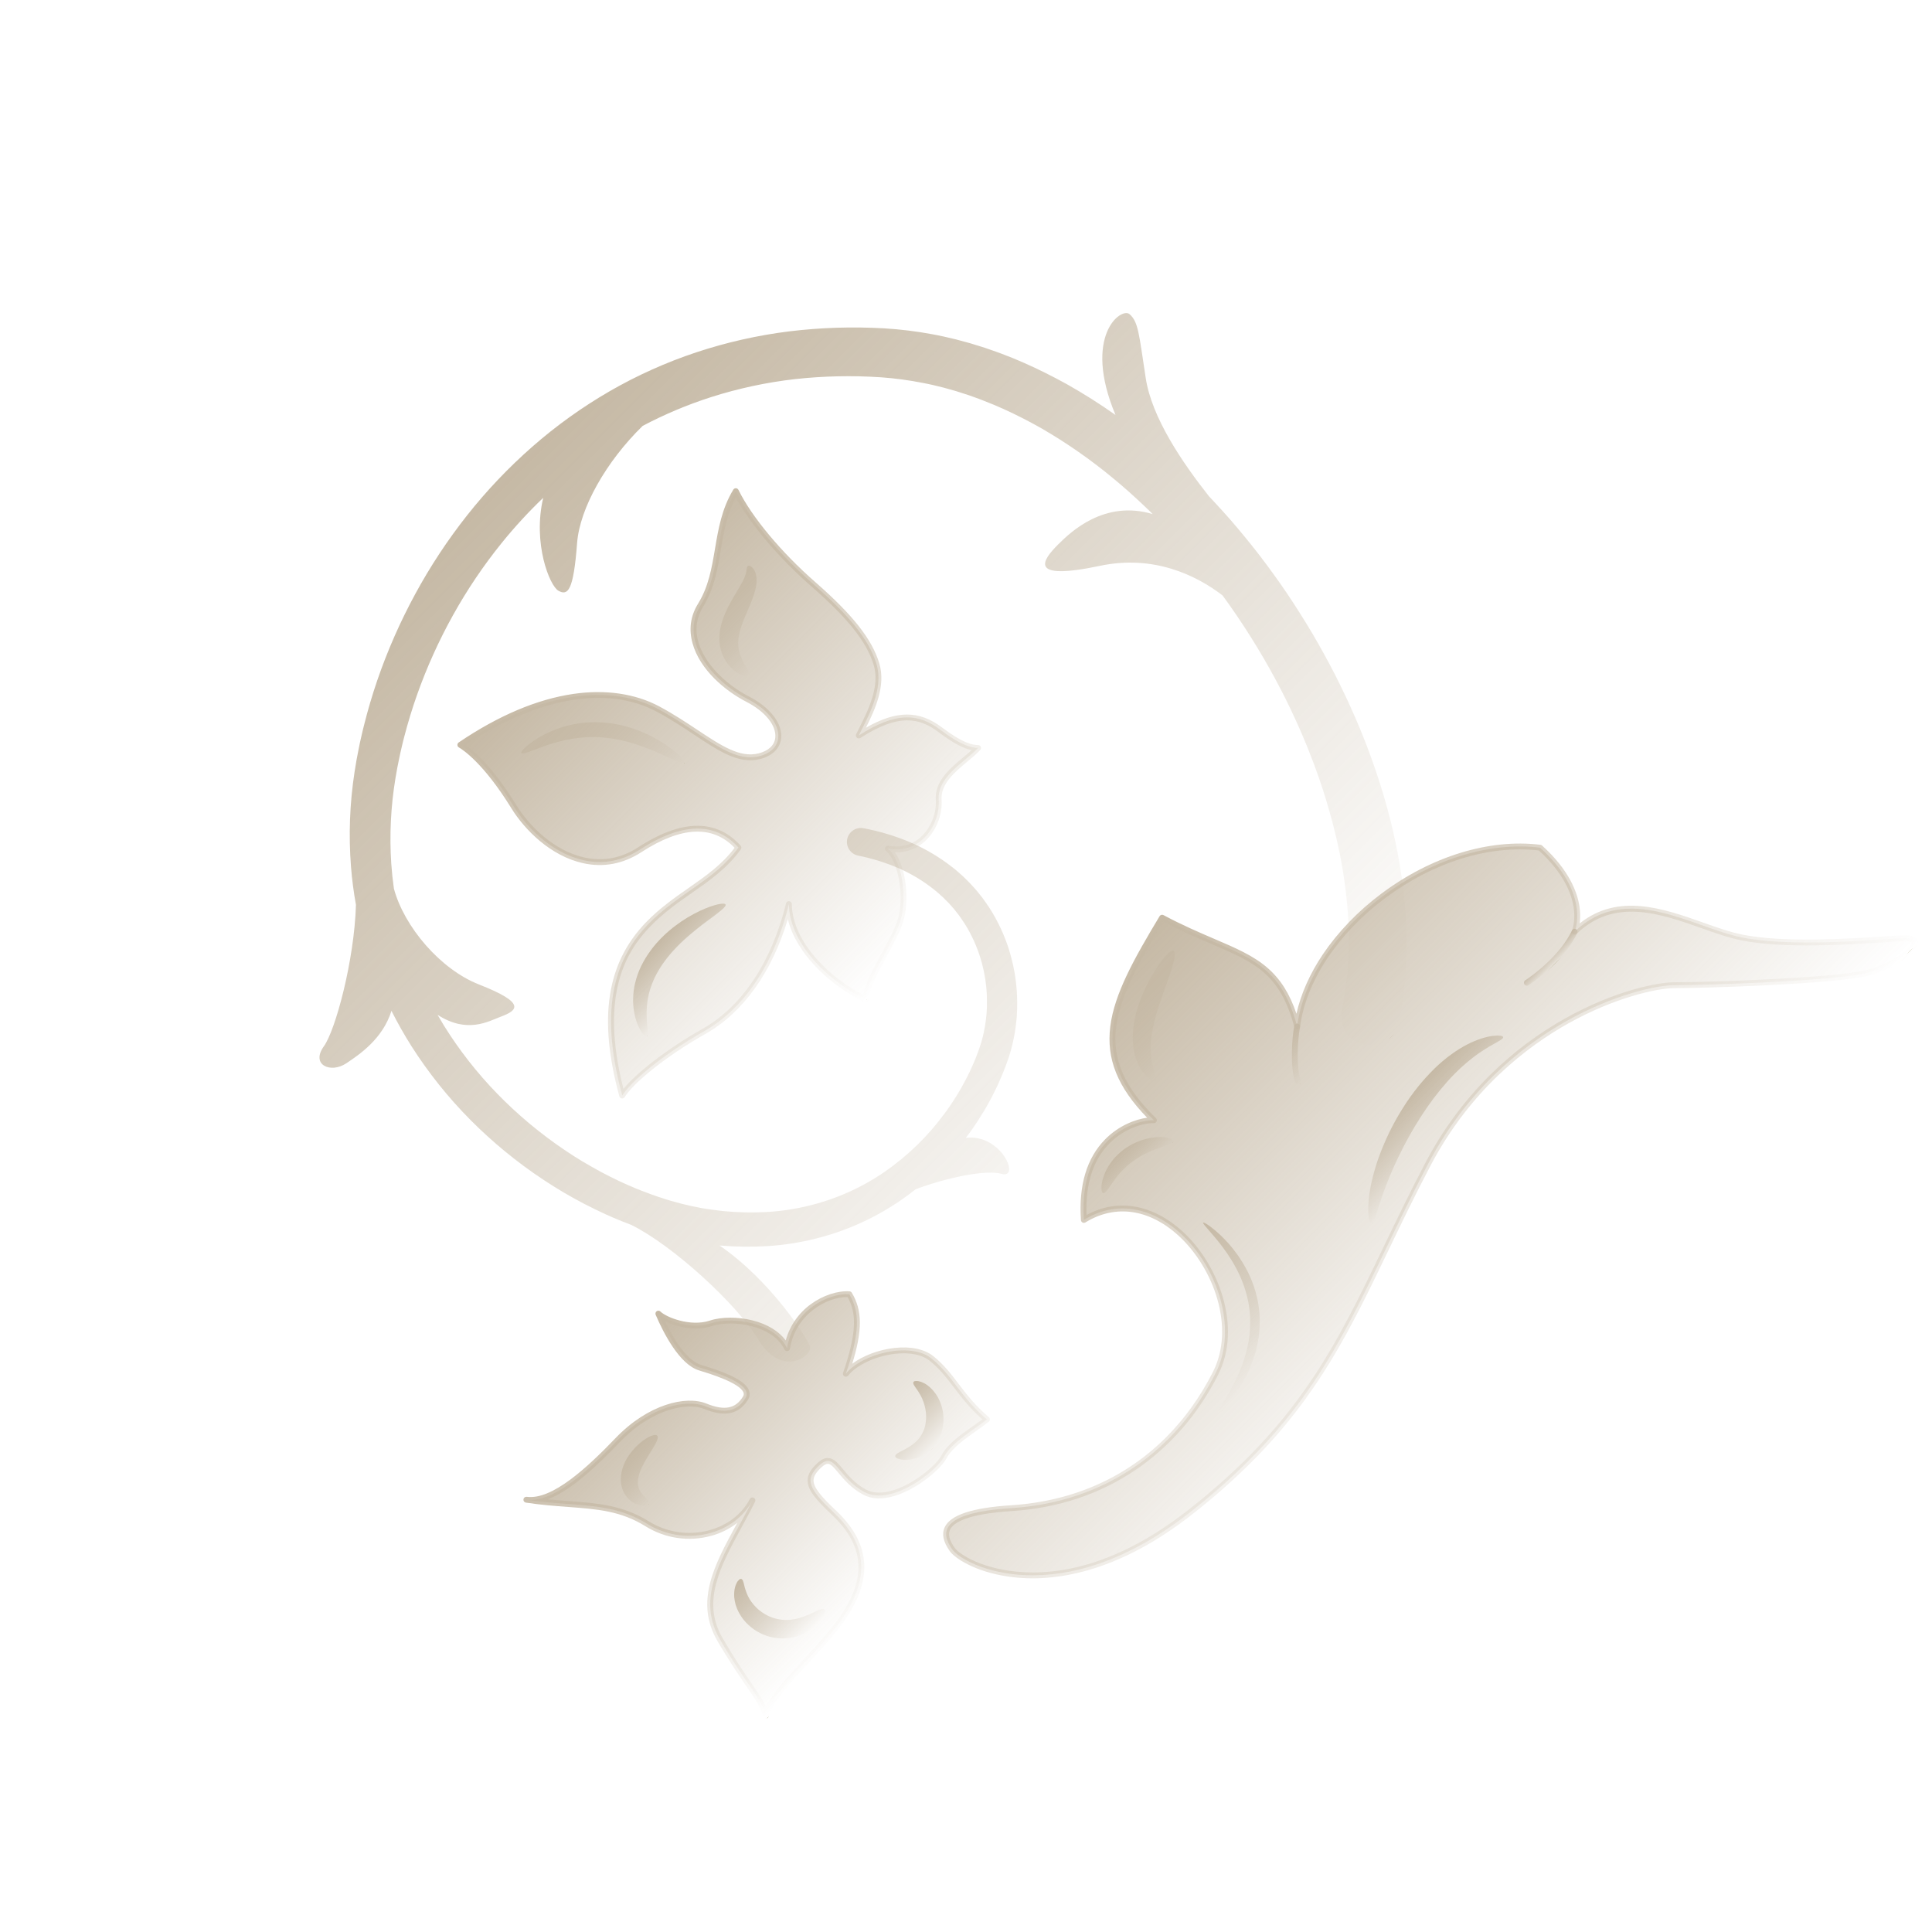 <?xml version="1.0" encoding="UTF-8"?> <svg xmlns="http://www.w3.org/2000/svg" width="116" height="116" viewBox="0 0 116 116" fill="none"> <g opacity="0.5"> <path d="M67.823 18.865C67.32 18.424 64.98 20.158 66.977 24.916C66.035 24.25 65.06 23.633 64.055 23.067C63.221 22.604 62.364 22.177 61.486 21.788L60.825 21.506C60.603 21.417 60.376 21.332 60.152 21.244C59.928 21.157 59.699 21.081 59.472 21.001L59.131 20.882C59.017 20.845 58.901 20.811 58.786 20.774L58.44 20.668L58.267 20.614L58.094 20.566L57.394 20.377L56.687 20.212C56.57 20.183 56.45 20.161 56.331 20.137L55.975 20.068C55.02 19.89 54.055 19.772 53.086 19.714C51.185 19.606 49.279 19.666 47.389 19.895C45.493 20.131 43.625 20.552 41.811 21.153C39.997 21.755 38.249 22.54 36.594 23.496C34.945 24.451 33.393 25.564 31.961 26.821C30.534 28.073 29.224 29.451 28.047 30.94C26.875 32.424 25.832 34.006 24.93 35.668C24.029 37.327 23.268 39.058 22.654 40.843C22.349 41.736 22.081 42.641 21.853 43.558L21.768 43.901L21.689 44.246C21.663 44.361 21.636 44.476 21.611 44.591L21.54 44.938C21.443 45.402 21.363 45.866 21.29 46.338C20.998 48.227 20.925 50.144 21.075 52.05C21.136 52.814 21.235 53.574 21.372 54.329C21.275 57.67 20.137 61.864 19.448 62.817C18.639 63.938 19.853 64.468 20.788 63.845C21.594 63.307 22.978 62.376 23.504 60.692C23.868 61.416 24.267 62.121 24.699 62.805C25.719 64.407 26.908 65.895 28.246 67.243C29.58 68.585 31.047 69.788 32.624 70.833C33.017 71.096 33.421 71.345 33.825 71.586C34.234 71.824 34.645 72.058 35.067 72.276C35.489 72.493 35.913 72.7 36.343 72.899L36.668 73.043L36.831 73.114L36.995 73.182L37.323 73.319L37.655 73.449L37.821 73.513L37.898 73.542C40.419 74.784 44.253 78.321 45.522 80.418C46.955 82.785 48.792 81.383 48.637 80.854C48.497 80.38 46.291 76.893 43.198 74.78L43.216 74.782C44.175 74.865 45.138 74.877 46.098 74.818C47.064 74.756 48.022 74.607 48.961 74.372C50.845 73.905 52.627 73.092 54.215 71.975C54.477 71.792 54.732 71.6 54.981 71.402C56.89 70.69 59.212 70.218 60.128 70.48C61.298 70.814 60.123 68.055 57.989 68.32C58.089 68.188 58.188 68.055 58.285 67.92C58.319 67.872 58.356 67.824 58.389 67.775L58.489 67.626L58.69 67.329C58.724 67.279 58.756 67.228 58.788 67.177L58.883 67.024L59.073 66.719L59.253 66.407C59.312 66.302 59.374 66.2 59.428 66.093C59.539 65.88 59.657 65.671 59.758 65.452L59.914 65.127C59.963 65.016 60.011 64.906 60.059 64.796C60.159 64.577 60.245 64.352 60.334 64.127C60.382 64.018 60.418 63.9 60.459 63.787L60.52 63.616C60.54 63.559 60.561 63.504 60.579 63.442L60.69 63.082C60.725 62.962 60.752 62.84 60.783 62.719C60.902 62.235 60.984 61.742 61.028 61.246L61.046 61.06C61.051 60.998 61.053 60.936 61.056 60.874C61.062 60.751 61.07 60.627 61.073 60.503C61.073 60.254 61.079 60.007 61.062 59.76L61.053 59.574L61.049 59.482L61.04 59.389L61.005 59.02C60.993 58.897 60.971 58.775 60.955 58.652L60.928 58.468C60.919 58.407 60.905 58.346 60.894 58.285L60.822 57.921L60.733 57.56L60.688 57.38L60.635 57.202C60.598 57.083 60.562 56.962 60.527 56.845C60.206 55.907 59.768 55.004 59.191 54.194C59.118 54.093 59.049 53.99 58.973 53.891L58.74 53.6L58.623 53.455L58.498 53.317L58.248 53.04C58.161 52.953 58.073 52.865 57.985 52.777C57.897 52.689 57.81 52.602 57.715 52.521C57.529 52.358 57.346 52.19 57.147 52.043C56.37 51.438 55.518 50.938 54.611 50.555C53.717 50.181 52.787 49.904 51.834 49.726C51.618 49.687 51.396 49.735 51.215 49.859C51.033 49.983 50.908 50.173 50.866 50.388C50.823 50.604 50.867 50.827 50.988 51.01C51.109 51.194 51.297 51.322 51.511 51.368L51.513 51.37C52.346 51.535 53.159 51.787 53.939 52.122C54.703 52.454 55.42 52.885 56.072 53.403C56.237 53.528 56.387 53.67 56.541 53.806C56.62 53.872 56.69 53.949 56.762 54.021C56.835 54.094 56.908 54.166 56.98 54.239L57.185 54.471L57.286 54.586L57.382 54.707L57.572 54.949C57.632 55.032 57.689 55.117 57.748 55.201C58.219 55.874 58.571 56.625 58.831 57.405C58.861 57.504 58.888 57.603 58.917 57.701L58.961 57.85L58.997 58L59.069 58.302L59.125 58.607C59.135 58.659 59.146 58.71 59.152 58.759L59.173 58.912C59.185 59.014 59.203 59.116 59.212 59.219L59.237 59.527L59.244 59.604L59.247 59.681L59.252 59.836C59.264 60.042 59.256 60.248 59.256 60.455C59.252 60.558 59.244 60.66 59.239 60.763C59.235 60.814 59.233 60.865 59.229 60.917L59.212 61.07C59.172 61.478 59.101 61.882 59 62.279C58.973 62.377 58.95 62.477 58.921 62.573L58.829 62.862C58.815 62.911 58.794 62.96 58.777 63.01L58.722 63.16C58.685 63.259 58.652 63.359 58.611 63.458C58.529 63.655 58.453 63.853 58.361 64.046C58.317 64.142 58.274 64.24 58.229 64.337L58.086 64.623C57.995 64.816 57.887 65.001 57.787 65.19C57.738 65.285 57.681 65.375 57.628 65.467L57.465 65.744L57.293 66.014L57.206 66.149C57.178 66.195 57.149 66.24 57.118 66.283L56.936 66.547L56.844 66.68C56.814 66.723 56.781 66.766 56.749 66.809C55.744 68.191 54.512 69.394 53.105 70.365C51.706 71.326 50.141 72.019 48.489 72.41C47.664 72.608 46.823 72.729 45.976 72.774C45.123 72.817 44.269 72.797 43.419 72.715C42.994 72.66 42.566 72.615 42.148 72.54C41.731 72.464 41.311 72.373 40.895 72.267C40.479 72.161 40.066 72.041 39.658 71.902L39.505 71.853L39.352 71.799L39.04 71.689L38.738 71.574L38.586 71.517L38.434 71.458L38.133 71.337L37.834 71.208L37.685 71.145L37.537 71.078L37.241 70.944C36.849 70.759 36.46 70.568 36.077 70.361C35.695 70.153 35.317 69.938 34.944 69.716C34.572 69.495 34.205 69.257 33.846 69.011C32.406 68.034 31.068 66.914 29.854 65.666C28.645 64.423 27.573 63.053 26.657 61.58C26.526 61.366 26.397 61.149 26.272 60.931C28.052 62.079 29.314 61.327 30.071 61.042C31.068 60.669 31.629 60.233 28.763 59.111C26.429 58.198 24.261 55.632 23.651 53.356C23.581 52.862 23.528 52.366 23.493 51.869C23.378 50.151 23.462 48.425 23.744 46.726C23.814 46.302 23.893 45.874 23.986 45.448L24.055 45.13C24.078 45.024 24.105 44.918 24.129 44.812L24.205 44.494L24.287 44.178C24.507 43.335 24.762 42.503 25.054 41.68C25.638 40.037 26.359 38.445 27.207 36.922C28.054 35.4 29.029 33.954 30.123 32.6C30.895 31.645 31.727 30.74 32.615 29.891C31.973 32.612 33 35.175 33.529 35.469C34.09 35.781 34.432 35.5 34.65 32.603C34.809 30.513 36.394 27.707 38.588 25.57C39.903 24.876 41.276 24.298 42.692 23.844C44.332 23.32 46.02 22.958 47.731 22.763C49.449 22.574 51.181 22.538 52.905 22.654C53.748 22.715 54.586 22.828 55.414 22.992L55.726 23.054C55.83 23.075 55.934 23.096 56.036 23.122L56.654 23.273L57.266 23.445L57.419 23.489L57.571 23.538L57.875 23.635C57.976 23.668 58.077 23.699 58.178 23.733L58.479 23.841C58.678 23.916 58.881 23.981 59.077 24.065C59.273 24.149 59.474 24.221 59.671 24.303L60.259 24.559C61.038 24.913 61.801 25.303 62.55 25.729C64.047 26.596 65.469 27.586 66.8 28.689C67.473 29.237 68.119 29.82 68.749 30.42L68.985 30.646L69.103 30.759L69.211 30.868C66.315 29.997 64.289 31.933 63.527 32.695C62.624 33.599 61.627 34.907 66.05 33.972C69.244 33.297 71.804 34.523 73.403 35.749C74.588 37.369 75.658 39.069 76.607 40.838C76.817 41.221 77.01 41.614 77.21 42.002C77.4 42.395 77.594 42.786 77.771 43.185L77.909 43.483C77.954 43.583 77.996 43.683 78.04 43.783C78.126 43.983 78.215 44.182 78.299 44.383L78.547 44.987C78.63 45.189 78.703 45.392 78.783 45.597L78.901 45.901L79.011 46.208L79.122 46.514L79.177 46.668L79.229 46.822L79.436 47.439L79.63 48.06C79.881 48.889 80.102 49.725 80.294 50.567C80.485 51.409 80.637 52.254 80.748 53.103L80.789 53.421C80.803 53.527 80.817 53.633 80.827 53.739L80.892 54.375L80.94 55.012C80.949 55.118 80.951 55.224 80.956 55.33L80.97 55.647C81.029 57.337 80.913 59.017 80.563 60.622L80.561 60.624L80.557 60.643C80.51 60.87 80.509 61.103 80.552 61.331C80.596 61.558 80.684 61.774 80.811 61.968C80.939 62.161 81.103 62.327 81.294 62.457C81.486 62.587 81.701 62.678 81.928 62.724C82.154 62.771 82.388 62.773 82.615 62.729C82.843 62.685 83.059 62.598 83.252 62.47C83.445 62.343 83.612 62.179 83.742 61.987C83.872 61.796 83.962 61.581 84.009 61.354C84.412 59.404 84.52 57.434 84.432 55.5L84.413 55.138C84.405 55.017 84.402 54.896 84.39 54.776L84.33 54.055L84.249 53.337C84.237 53.217 84.22 53.099 84.203 52.98L84.152 52.623C84.014 51.674 83.836 50.735 83.618 49.806C83.401 48.877 83.148 47.961 82.859 47.058L82.64 46.382L82.406 45.712L82.348 45.544L82.286 45.378L82.162 45.046L82.038 44.714L81.908 44.384C81.82 44.165 81.736 43.944 81.644 43.727L81.367 43.076C81.273 42.858 81.175 42.645 81.079 42.429C81.031 42.322 80.984 42.214 80.933 42.107L80.783 41.788C80.586 41.361 80.371 40.94 80.162 40.518C79.943 40.102 79.729 39.682 79.499 39.272C79.275 38.857 79.036 38.452 78.802 38.044C78.558 37.642 78.319 37.237 78.064 36.842C77.817 36.442 77.554 36.052 77.295 35.66C77.028 35.273 76.766 34.881 76.487 34.504C76.215 34.12 75.928 33.747 75.646 33.371C75.355 33.001 75.069 32.628 74.767 32.266C74.473 31.9 74.163 31.545 73.857 31.187C73.543 30.835 73.233 30.482 72.91 30.141L72.669 29.883C72.647 29.86 72.624 29.837 72.601 29.814C71.006 27.796 69.155 25.087 68.792 22.704C68.384 20.049 68.353 19.332 67.823 18.865Z" fill="url(#paint0_linear_2128_199)"></path> <path d="M60.726 90.55C66.411 90.183 70.664 87.039 72.989 82.441C75.314 77.842 69.973 70.228 65.078 73.244C64.731 68.151 68.341 67.212 69.28 67.261C65.226 63.306 66.659 60.289 69.775 55.098C74.225 57.471 76.697 57.175 77.883 61.625C78.624 55.838 86.041 50.103 92.469 50.896C95.535 53.664 94.546 55.939 94.546 55.939C97.661 52.923 101.617 55.692 104.583 56.285C107.55 56.878 112.346 56.434 114.226 56.333C116.105 56.233 114.028 58.014 111.902 58.459C109.776 58.905 102.606 59.152 100.53 59.152C98.453 59.152 90.245 61.327 85.746 69.881C81.247 78.434 79.913 84.159 71.457 90.796C63.644 96.926 57.859 94.01 57.168 93.021C56.476 92.032 56.376 90.829 60.726 90.55Z" fill="url(#paint1_linear_2128_199)"></path> <path d="M114.782 57.233C114.219 57.797 113.062 58.399 111.937 58.634C109.791 59.084 102.541 59.33 100.529 59.33C99.486 59.33 96.922 59.898 94.132 61.465C91.698 62.831 88.295 65.414 85.901 69.965C84.946 71.781 84.142 73.452 83.365 75.067C81.09 79.794 79.195 83.731 75.136 87.791C74.01 88.91 72.817 89.961 71.565 90.936C69.491 92.565 67.388 93.69 65.315 94.281C63.649 94.756 62.034 94.883 60.511 94.656C58.545 94.365 57.327 93.562 57.021 93.125C56.628 92.564 56.532 92.093 56.728 91.686C57.079 90.955 58.384 90.528 60.715 90.378C64.403 90.141 67.589 88.725 70.011 86.302C71.119 85.195 72.066 83.877 72.831 82.365C74.185 79.685 72.85 76.112 70.777 74.206C69.012 72.584 66.969 72.289 65.17 73.396C65.145 73.412 65.115 73.421 65.085 73.422C65.054 73.424 65.024 73.417 64.997 73.403C64.97 73.389 64.947 73.368 64.93 73.343C64.914 73.317 64.904 73.288 64.902 73.258C64.76 71.164 65.249 69.531 66.357 68.406C67.182 67.569 68.192 67.2 68.877 67.109C67.1 65.28 66.416 63.575 66.664 61.623C66.915 59.647 68.1 57.549 69.624 55.01C69.647 54.971 69.684 54.942 69.728 54.93C69.772 54.918 69.818 54.923 69.858 54.945C70.99 55.549 71.997 55.98 72.884 56.361C74.207 56.927 75.252 57.375 76.106 58.116C76.882 58.791 77.431 59.656 77.841 60.867C78.106 59.679 78.647 58.46 79.426 57.301C80.327 55.965 81.54 54.703 82.94 53.656C85.936 51.414 89.418 50.345 92.492 50.723C92.528 50.728 92.562 50.743 92.589 50.768C94.211 52.233 94.705 53.569 94.833 54.433C94.884 54.767 94.889 55.108 94.847 55.444C97.171 53.594 99.869 54.547 102.264 55.395C103.1 55.691 103.89 55.97 104.618 56.116C107.129 56.616 110.94 56.369 113.221 56.22C113.607 56.195 113.941 56.174 114.218 56.158C114.787 56.128 115.096 56.263 115.134 56.558C115.157 56.756 115.024 56.991 114.782 57.233ZM89.395 64.615C89.443 64.567 89.491 64.519 89.539 64.472C90.86 63.176 92.347 62.062 93.96 61.156C97.032 59.431 99.601 58.977 100.53 58.977C102.533 58.977 109.744 58.734 111.866 58.289C112.604 58.127 113.309 57.837 113.949 57.433C114.582 57.029 114.796 56.71 114.783 56.605C114.78 56.58 114.676 56.488 114.235 56.511C113.962 56.526 113.629 56.547 113.244 56.572C110.948 56.721 107.106 56.97 104.549 56.459C103.796 56.308 102.994 56.025 102.147 55.724C99.701 54.859 96.928 53.879 94.669 56.066C94.64 56.094 94.602 56.112 94.561 56.115C94.521 56.118 94.48 56.108 94.447 56.084C94.413 56.061 94.389 56.027 94.377 55.988C94.366 55.949 94.369 55.907 94.385 55.869C94.389 55.866 94.614 55.319 94.48 54.457C94.357 53.664 93.894 52.434 92.394 51.063C89.423 50.716 86.058 51.76 83.152 53.935C80.31 56.061 78.407 58.944 78.06 61.647C78.055 61.688 78.036 61.725 78.007 61.753C77.977 61.781 77.938 61.798 77.897 61.801C77.857 61.803 77.816 61.792 77.783 61.768C77.75 61.744 77.726 61.709 77.715 61.67C76.854 58.442 75.309 57.779 72.747 56.682C71.892 56.315 70.927 55.902 69.841 55.333C68.381 57.772 67.252 59.795 67.015 61.666C66.77 63.597 67.508 65.284 69.405 67.135C69.431 67.16 69.449 67.192 69.456 67.228C69.463 67.263 69.459 67.3 69.444 67.333C69.43 67.366 69.406 67.394 69.375 67.413C69.344 67.432 69.308 67.441 69.272 67.438C68.738 67.411 67.551 67.71 66.631 68.63L66.609 68.652C65.625 69.651 65.163 71.095 65.238 72.951C66.181 72.438 67.171 72.271 68.187 72.456C69.17 72.635 70.148 73.15 71.015 73.947C73.186 75.941 74.576 79.695 73.146 82.524C71.945 84.901 70.286 86.821 68.217 88.231C66.049 89.708 63.533 90.548 60.737 90.727C58.044 90.9 57.243 91.427 57.045 91.838C56.91 92.12 56.996 92.475 57.31 92.922C57.541 93.252 58.637 94.022 60.563 94.306C62.917 94.656 66.699 94.307 71.347 90.66C77.974 85.459 80.212 80.805 83.049 74.915C83.827 73.297 84.633 71.624 85.591 69.802C86.59 67.892 87.872 66.143 89.394 64.615L89.395 64.615Z" fill="url(#paint2_linear_2128_199)"></path> <path d="M52.624 39.859C52.157 38.333 50.848 36.838 48.855 35.093C46.861 33.349 45.023 31.2 44.182 29.486C42.843 31.698 43.372 34.221 42.064 36.339C40.756 38.457 42.718 40.856 44.899 41.977C47.079 43.099 47.328 44.968 45.584 45.404C43.84 45.84 42.189 44.002 39.51 42.569C36.831 41.136 32.657 41.323 27.642 44.718C28.234 45.061 29.449 46.151 30.85 48.425C32.252 50.699 35.398 52.973 38.42 51.011C41.441 49.048 43.248 49.671 44.338 50.886C42.936 52.849 40.756 53.596 38.918 55.496C37.08 57.396 35.865 60.293 37.361 65.776C37.828 64.997 39.697 63.377 42.282 61.913C44.575 60.617 46.449 58.02 47.367 54.28C47.396 56.825 50.075 59.152 52.032 60.013C51.783 59.265 53.621 56.68 54.057 55.309C54.493 53.939 54.181 51.696 53.309 50.948C55.365 51.322 56.455 49.422 56.362 48.02C56.268 46.619 57.95 45.746 58.729 44.905C58.355 44.905 57.732 44.781 56.455 43.815C55.178 42.849 53.839 42.694 51.565 44.158C52.094 43.068 53.091 41.386 52.624 39.859Z" fill="url(#paint3_linear_2128_199)"></path> <path d="M52.156 60.139L52.15 60.145C52.125 60.168 52.093 60.183 52.06 60.189C52.026 60.194 51.991 60.19 51.96 60.176C50.874 59.698 49.709 58.846 48.845 57.898C48.253 57.249 47.569 56.301 47.303 55.184C46.35 58.368 44.619 60.796 42.368 62.068C39.832 63.504 37.973 65.097 37.509 65.868C37.491 65.898 37.465 65.921 37.434 65.936C37.403 65.951 37.368 65.957 37.334 65.952C37.299 65.947 37.267 65.933 37.242 65.91C37.215 65.887 37.197 65.857 37.188 65.824C35.911 61.144 36.42 57.825 38.789 55.377C39.613 54.525 40.497 53.907 41.355 53.309C42.383 52.592 43.355 51.91 44.108 50.903C42.781 49.526 40.9 49.613 38.514 51.162C37.412 51.878 36.227 52.1 34.992 51.823C33.059 51.388 31.507 49.833 30.699 48.522C29.034 45.821 27.785 45.01 27.553 44.877C27.527 44.862 27.505 44.841 27.489 44.816C27.474 44.79 27.465 44.761 27.464 44.731C27.462 44.701 27.469 44.671 27.483 44.644C27.496 44.617 27.516 44.594 27.541 44.578C29.928 42.962 32.244 41.982 34.425 41.664C36.355 41.383 38.142 41.644 39.59 42.417C40.448 42.876 41.209 43.382 41.881 43.828C43.301 44.77 44.423 45.515 45.538 45.236C46.136 45.087 46.495 44.754 46.548 44.3C46.63 43.573 45.952 42.722 44.815 42.138C43.542 41.483 42.023 40.218 41.582 38.627C41.347 37.783 41.458 36.984 41.911 36.25C42.544 35.225 42.733 34.113 42.932 32.936C43.131 31.759 43.337 30.538 44.029 29.399C44.045 29.372 44.068 29.35 44.096 29.335C44.124 29.32 44.155 29.313 44.187 29.314C44.218 29.315 44.249 29.325 44.275 29.343C44.302 29.36 44.323 29.384 44.337 29.412C45.134 31.035 46.908 33.162 48.967 34.964C51.205 36.923 52.349 38.373 52.789 39.811C53.204 41.167 52.537 42.603 51.992 43.693C53.839 42.639 55.191 42.645 56.558 43.678C57.808 44.623 58.394 44.733 58.726 44.733C58.76 44.733 58.794 44.743 58.822 44.761C58.851 44.78 58.874 44.807 58.888 44.838C58.901 44.87 58.906 44.905 58.9 44.938C58.894 44.972 58.878 45.004 58.855 45.029C58.642 45.259 58.369 45.486 58.081 45.727C57.327 46.357 56.471 47.071 56.534 48.012C56.596 48.935 56.195 49.924 55.512 50.533C55.027 50.972 54.388 51.202 53.734 51.175C54.018 51.587 54.233 52.179 54.344 52.87C54.485 53.749 54.439 54.682 54.222 55.365C54.04 55.936 53.624 56.71 53.22 57.457C52.708 58.405 52.072 59.587 52.197 59.959C52.207 59.99 52.209 60.023 52.202 60.055C52.194 60.087 52.178 60.116 52.156 60.139ZM47.24 54.156C47.265 54.132 47.296 54.115 47.33 54.108C47.364 54.101 47.399 54.105 47.431 54.118C47.463 54.131 47.491 54.153 47.51 54.181C47.53 54.21 47.54 54.244 47.541 54.279C47.568 56.638 49.986 58.817 51.837 59.729C51.895 59.209 52.304 58.414 52.911 57.288C53.306 56.555 53.716 55.798 53.887 55.257C54.321 53.889 53.965 51.745 53.193 51.083C53.163 51.058 53.143 51.024 53.135 50.986C53.127 50.948 53.131 50.908 53.148 50.873C53.164 50.838 53.192 50.81 53.227 50.792C53.261 50.775 53.301 50.769 53.339 50.776C54.084 50.911 54.755 50.736 55.279 50.268C55.874 49.736 56.238 48.839 56.185 48.033C56.11 46.913 57.038 46.138 57.857 45.454C58.027 45.312 58.191 45.175 58.339 45.041C57.921 44.953 57.316 44.689 56.347 43.957C55.203 43.092 53.966 42.822 51.659 44.307C51.626 44.328 51.588 44.338 51.55 44.335C51.511 44.332 51.475 44.316 51.446 44.291C51.417 44.265 51.398 44.231 51.39 44.193C51.383 44.156 51.388 44.117 51.405 44.082C51.463 43.962 51.526 43.836 51.593 43.703C52.123 42.648 52.848 41.202 52.455 39.913C52.035 38.541 50.923 37.14 48.739 35.228C46.765 33.504 45.049 31.477 44.175 29.859C43.644 30.863 43.458 31.946 43.283 32.994C43.087 34.152 42.884 35.35 42.214 36.434C41.816 37.082 41.718 37.786 41.924 38.531C42.263 39.75 43.462 41.042 44.979 41.823C46.248 42.475 47.002 43.463 46.901 44.339C46.831 44.941 46.367 45.392 45.626 45.577C44.361 45.893 43.182 45.111 41.689 44.12C41.024 43.678 40.27 43.178 39.425 42.728C36.449 41.136 32.282 41.863 27.962 44.721C28.692 45.237 29.81 46.408 30.999 48.338C31.77 49.588 33.244 51.07 35.07 51.481C36.209 51.737 37.302 51.532 38.322 50.87C39.741 49.949 41.017 49.516 42.112 49.588C43.02 49.646 43.813 50.046 44.467 50.775C44.494 50.805 44.51 50.843 44.512 50.883C44.514 50.923 44.503 50.963 44.48 50.995C43.679 52.115 42.647 52.838 41.556 53.6C40.713 54.19 39.842 54.798 39.043 55.625C37.641 57.074 35.969 59.654 37.433 65.377C38.147 64.501 39.906 63.061 42.193 61.766C44.556 60.428 46.332 57.757 47.194 54.245C47.2 54.211 47.216 54.18 47.24 54.156Z" fill="url(#paint4_linear_2128_199)"></path> <path d="M47.254 80.948C46.507 79.37 43.932 79.037 42.686 79.453C41.44 79.868 39.903 79.245 39.529 78.871C40.152 80.325 41.066 81.82 42.021 82.111C42.977 82.401 45.261 83.108 44.762 83.938C44.263 84.769 43.475 84.894 42.353 84.437C41.233 83.98 39.031 84.437 37.079 86.472C35.127 88.507 33.133 90.251 31.596 90.044C34.628 90.501 36.663 90.127 38.864 91.497C41.066 92.868 44.056 92.204 45.178 90.085C43.724 93.034 41.606 95.65 43.225 98.433C44.845 101.216 45.842 102.13 45.967 103.002C46.548 101.175 49.705 98.849 51.034 96.44C52.363 94.031 51.574 92.245 50.078 90.833C48.583 89.42 48.251 88.839 49.206 87.967C50.161 87.095 50.286 88.715 51.906 89.587C53.526 90.459 56.225 88.341 56.682 87.469C57.139 86.596 58.426 85.89 59.257 85.226C57.637 83.855 57.222 82.609 55.935 81.571C54.647 80.533 51.74 81.28 50.785 82.485C51.657 79.951 51.615 78.747 50.992 77.708C49.746 77.625 47.628 78.664 47.254 80.948Z" fill="url(#paint5_linear_2128_199)"></path> <path d="M46.091 103.126C46.068 103.149 46.039 103.165 46.007 103.173C45.975 103.18 45.942 103.179 45.911 103.168C45.88 103.158 45.852 103.139 45.831 103.114C45.81 103.089 45.797 103.059 45.792 103.026C45.728 102.577 45.391 102.085 44.831 101.269C44.39 100.627 43.787 99.747 43.073 98.521C41.697 96.156 42.91 93.929 44.195 91.571L44.271 91.433C43.796 91.8 43.252 92.069 42.672 92.222C42.017 92.398 41.334 92.438 40.663 92.339C39.992 92.24 39.349 92.005 38.773 91.648C37.276 90.715 35.877 90.612 34.105 90.479C33.316 90.42 32.499 90.359 31.571 90.219C31.526 90.21 31.487 90.185 31.46 90.148C31.433 90.111 31.422 90.065 31.429 90.02C31.435 89.975 31.459 89.934 31.495 89.906C31.531 89.878 31.576 89.865 31.622 89.87C33.157 90.079 35.277 88.098 36.953 86.351C38.901 84.319 41.179 83.768 42.421 84.274C43.497 84.713 44.171 84.58 44.612 83.849C44.636 83.814 44.651 83.773 44.656 83.731C44.66 83.689 44.654 83.646 44.639 83.607C44.413 83.023 42.575 82.464 41.971 82.281C40.798 81.924 39.837 80.036 39.368 78.942C39.352 78.904 39.349 78.862 39.361 78.823C39.372 78.783 39.397 78.749 39.431 78.726C39.465 78.703 39.506 78.692 39.547 78.696C39.588 78.701 39.626 78.719 39.655 78.748C39.988 79.081 41.444 79.683 42.631 79.287C43.313 79.06 44.322 79.058 45.202 79.283C46.082 79.508 46.761 79.925 47.177 80.481C47.418 79.602 47.953 78.832 48.693 78.299C49.405 77.779 50.291 77.486 51.005 77.534C51.033 77.536 51.061 77.545 51.085 77.559C51.109 77.574 51.13 77.595 51.144 77.619C51.775 78.67 51.792 79.863 51.17 81.881C51.817 81.398 52.757 81.038 53.71 80.933C54.683 80.824 55.514 81.002 56.048 81.433C56.685 81.946 57.111 82.506 57.561 83.097C58.046 83.734 58.547 84.391 59.371 85.088C59.391 85.105 59.407 85.126 59.418 85.149C59.428 85.173 59.434 85.199 59.433 85.225C59.433 85.251 59.427 85.276 59.416 85.3C59.404 85.323 59.388 85.344 59.367 85.36C59.137 85.544 58.879 85.727 58.606 85.92C57.924 86.403 57.151 86.95 56.838 87.547C56.505 88.184 55.127 89.383 53.728 89.811C52.98 90.041 52.339 90.017 51.823 89.739C51.11 89.355 50.668 88.824 50.345 88.438C50.096 88.138 49.899 87.903 49.718 87.89C49.612 87.883 49.483 87.949 49.326 88.095C48.996 88.396 48.847 88.639 48.847 88.885C48.843 89.332 49.341 89.89 50.202 90.704C52.061 92.459 52.383 94.362 51.191 96.524C50.55 97.684 49.514 98.803 48.514 99.885C47.444 101.041 46.433 102.132 46.14 103.055C46.13 103.082 46.113 103.106 46.091 103.126ZM45.053 89.96C45.083 89.931 45.122 89.913 45.163 89.91C45.205 89.906 45.246 89.918 45.28 89.942C45.313 89.966 45.337 90.002 45.348 90.042C45.358 90.082 45.353 90.125 45.335 90.162C45.071 90.699 44.782 91.229 44.505 91.74C43.269 94.009 42.102 96.151 43.379 98.345C44.086 99.559 44.685 100.433 45.122 101.071C45.53 101.665 45.825 102.096 45.994 102.481C46.435 101.604 47.323 100.649 48.252 99.645C49.241 98.578 50.26 97.479 50.88 96.355C51.999 94.326 51.706 92.612 49.958 90.961C48.982 90.04 48.488 89.465 48.493 88.884C48.496 88.533 48.679 88.21 49.088 87.837C49.324 87.622 49.532 87.528 49.742 87.542C50.075 87.564 50.313 87.852 50.617 88.215C50.939 88.6 51.338 89.081 51.99 89.432C52.42 89.663 52.97 89.679 53.626 89.479C54.919 89.083 56.228 87.957 56.527 87.387C56.879 86.714 57.654 86.166 58.403 85.636C58.608 85.494 58.801 85.354 58.981 85.218C58.221 84.545 57.724 83.892 57.282 83.312C56.84 82.732 56.429 82.194 55.826 81.707C55.365 81.336 54.627 81.185 53.748 81.283C52.596 81.411 51.434 81.95 50.924 82.594C50.898 82.626 50.862 82.649 50.821 82.657C50.78 82.665 50.738 82.659 50.702 82.639C50.665 82.619 50.637 82.586 50.622 82.548C50.607 82.509 50.606 82.466 50.62 82.427C51.504 79.861 51.388 78.761 50.89 77.879C49.655 77.854 47.768 78.907 47.43 80.976C47.424 81.013 47.406 81.047 47.379 81.073C47.352 81.099 47.318 81.116 47.281 81.121C47.243 81.127 47.206 81.12 47.173 81.102C47.139 81.084 47.113 81.057 47.097 81.023C46.786 80.368 46.083 79.87 45.115 79.623C44.296 79.413 43.365 79.412 42.744 79.619C41.752 79.949 40.617 79.663 39.934 79.334C40.631 80.796 41.397 81.734 42.075 81.941C43.364 82.334 44.716 82.823 44.968 83.478C45.004 83.567 45.017 83.663 45.008 83.759C44.999 83.855 44.968 83.947 44.916 84.028C44.384 84.916 43.525 85.102 42.29 84.599C41.734 84.373 40.931 84.404 40.085 84.685C39.384 84.918 38.312 85.441 37.208 86.592C35.821 88.038 34.283 89.49 32.89 90.022C33.318 90.064 33.729 90.095 34.132 90.125C35.882 90.255 37.391 90.369 38.96 91.346C39.495 91.678 40.092 91.896 40.715 91.988C41.338 92.079 41.973 92.042 42.581 91.879C43.671 91.585 44.538 90.918 45.024 90.001C45.032 89.986 45.041 89.972 45.053 89.96Z" fill="url(#paint6_linear_2128_199)"></path> <path d="M69.328 64.841C69.296 64.868 69.247 64.87 69.182 64.849C69.144 64.836 69.106 64.819 69.071 64.799C69.024 64.774 68.98 64.744 68.94 64.71C68.894 64.672 68.846 64.629 68.794 64.578L68.754 64.538C68.741 64.525 68.73 64.51 68.717 64.495C68.692 64.466 68.667 64.434 68.641 64.401C68.615 64.368 68.588 64.334 68.562 64.297C68.536 64.26 68.513 64.22 68.488 64.18L68.411 64.052C68.389 64.007 68.366 63.96 68.343 63.912C68.32 63.865 68.295 63.815 68.275 63.763C68.255 63.711 68.237 63.657 68.216 63.602L68.187 63.519C68.177 63.49 68.171 63.462 68.163 63.432L68.115 63.254C68.057 62.996 68.024 62.733 68.016 62.468C68.008 62.329 68.015 62.19 68.019 62.045C68.029 61.904 68.04 61.755 68.06 61.612C68.081 61.468 68.105 61.318 68.134 61.17C68.163 61.023 68.199 60.875 68.242 60.728C68.284 60.582 68.326 60.439 68.372 60.298C68.418 60.157 68.469 60.021 68.522 59.891C68.625 59.626 68.739 59.38 68.853 59.149C69.054 58.744 69.283 58.354 69.539 57.98C69.707 57.727 69.898 57.488 70.109 57.268C70.267 57.114 70.385 57.046 70.462 57.08C70.537 57.114 70.555 57.256 70.523 57.477C70.491 57.697 70.409 57.998 70.292 58.355C70.174 58.712 70.021 59.125 69.861 59.58C69.781 59.807 69.697 60.044 69.617 60.289C69.575 60.411 69.539 60.536 69.497 60.661C69.456 60.787 69.421 60.915 69.387 61.045C69.316 61.303 69.254 61.554 69.209 61.796C69.183 61.918 69.168 62.036 69.148 62.152C69.128 62.268 69.117 62.382 69.11 62.491C69.091 62.698 69.084 62.906 69.09 63.114L69.104 63.254C69.105 63.278 69.105 63.302 69.107 63.325L69.114 63.393L69.127 63.525C69.131 63.569 69.141 63.609 69.146 63.651C69.247 64.307 69.463 64.729 69.328 64.841Z" fill="url(#paint7_linear_2128_199)"></path> <path d="M66.236 71.642C66.177 71.626 66.142 71.535 66.132 71.376C66.131 71.156 66.165 70.937 66.232 70.728C66.252 70.662 66.278 70.593 66.304 70.521C66.33 70.448 66.365 70.377 66.399 70.301C66.477 70.142 66.567 69.989 66.669 69.844C66.721 69.766 66.782 69.692 66.843 69.614C66.904 69.536 66.972 69.462 67.046 69.39C67.194 69.239 67.355 69.101 67.528 68.978C67.7 68.856 67.881 68.747 68.07 68.654C68.245 68.569 68.426 68.497 68.611 68.438C68.778 68.386 68.948 68.345 69.12 68.316C69.269 68.291 69.419 68.276 69.57 68.272C69.789 68.26 70.009 68.284 70.22 68.341C70.372 68.387 70.452 68.447 70.451 68.509C70.45 68.57 70.372 68.628 70.237 68.688C70.101 68.748 69.909 68.811 69.68 68.894C69.223 69.055 68.613 69.296 68.047 69.704C67.48 70.112 67.076 70.602 66.802 70.999C66.663 71.196 66.558 71.368 66.462 71.482C66.367 71.596 66.296 71.656 66.236 71.642Z" fill="url(#paint8_linear_2128_199)"></path> <path d="M73.108 84.872C73.078 84.847 73.159 84.679 73.331 84.4L73.399 84.29L73.471 84.166C73.521 84.08 73.576 83.988 73.636 83.889C73.698 83.792 73.755 83.682 73.819 83.568L73.917 83.393L73.969 83.301C73.986 83.27 74.001 83.238 74.017 83.206L74.221 82.802L74.422 82.356C74.484 82.199 74.548 82.038 74.612 81.871L74.697 81.613C74.726 81.526 74.757 81.438 74.778 81.345L74.853 81.07C74.868 81.023 74.876 80.977 74.886 80.929L74.916 80.786C74.962 80.595 74.984 80.397 75.016 80.196C75.064 79.781 75.075 79.362 75.049 78.945C75.021 78.529 74.952 78.116 74.842 77.713C74.741 77.336 74.61 76.967 74.45 76.61C74.3 76.286 74.133 75.971 73.948 75.666C73.77 75.38 73.591 75.122 73.418 74.888C73.071 74.425 72.758 74.076 72.546 73.828C72.492 73.767 72.444 73.712 72.404 73.663C72.364 73.614 72.328 73.573 72.301 73.538C72.248 73.467 72.228 73.425 72.239 73.408C72.249 73.392 72.301 73.408 72.377 73.451C72.416 73.473 72.462 73.5 72.517 73.536C72.571 73.571 72.63 73.615 72.698 73.666C73.074 73.954 73.421 74.277 73.735 74.631C73.954 74.877 74.158 75.135 74.348 75.404C74.563 75.716 74.757 76.043 74.928 76.381C75.116 76.76 75.269 77.155 75.385 77.562C75.513 78 75.593 78.45 75.623 78.906C75.652 79.361 75.635 79.818 75.574 80.271C75.536 80.488 75.507 80.702 75.451 80.906L75.416 81.058C75.404 81.108 75.392 81.159 75.376 81.209L75.285 81.501C75.258 81.597 75.221 81.689 75.187 81.781L75.083 82.051C75.007 82.225 74.929 82.392 74.856 82.553L74.614 83.006C74.53 83.147 74.447 83.281 74.369 83.409C74.349 83.44 74.33 83.472 74.31 83.503L74.248 83.592L74.128 83.762C74.051 83.871 73.977 83.975 73.902 84.068C73.827 84.16 73.759 84.246 73.694 84.325L73.601 84.436C73.572 84.469 73.541 84.501 73.511 84.533C73.28 84.776 73.139 84.897 73.108 84.872Z" fill="url(#paint9_linear_2128_199)"></path> <path d="M78.058 65.064C78.038 65.084 78.014 65.098 77.989 65.107C77.967 65.114 77.944 65.117 77.92 65.116C77.897 65.114 77.875 65.108 77.854 65.097C77.834 65.087 77.815 65.073 77.8 65.055C77.785 65.038 77.773 65.017 77.766 64.995C77.445 64.032 77.574 62.276 77.711 61.592C77.721 61.547 77.748 61.508 77.787 61.482C77.825 61.457 77.872 61.448 77.918 61.457C77.963 61.466 78.003 61.493 78.029 61.531C78.055 61.569 78.065 61.616 78.056 61.662C77.918 62.355 77.813 64.023 78.101 64.883C78.111 64.915 78.113 64.948 78.105 64.98C78.097 65.012 78.081 65.041 78.058 65.064Z" fill="url(#paint10_linear_2128_199)"></path> <path d="M93.335 57.876C92.856 58.35 92.333 58.779 91.773 59.154C91.734 59.18 91.687 59.189 91.641 59.18C91.595 59.171 91.555 59.144 91.529 59.105C91.503 59.066 91.493 59.018 91.502 58.972C91.512 58.927 91.539 58.886 91.578 58.86C92.048 58.547 93.64 57.405 94.385 55.866C94.406 55.824 94.442 55.791 94.486 55.776C94.53 55.761 94.579 55.763 94.621 55.784C94.663 55.804 94.695 55.84 94.711 55.885C94.726 55.929 94.723 55.977 94.703 56.019C94.354 56.737 93.845 57.365 93.335 57.876Z" fill="url(#paint11_linear_2128_199)"></path> <path d="M36.322 43.389C36.417 43.399 36.513 43.405 36.607 43.419L36.888 43.461C36.98 43.476 37.071 43.496 37.162 43.514L37.296 43.542C37.34 43.553 37.384 43.564 37.428 43.576C37.514 43.6 37.603 43.619 37.688 43.644C37.773 43.668 37.856 43.696 37.939 43.722C37.98 43.735 38.021 43.747 38.062 43.762L38.181 43.806C38.261 43.835 38.339 43.864 38.416 43.893C38.568 43.957 38.716 44.019 38.856 44.084C38.997 44.15 39.132 44.217 39.26 44.287C39.387 44.356 39.509 44.425 39.625 44.494C39.74 44.562 39.847 44.635 39.95 44.701C40.053 44.768 40.146 44.839 40.235 44.903C40.325 44.968 40.408 45.03 40.481 45.093C40.555 45.156 40.625 45.213 40.688 45.268C40.717 45.298 40.748 45.323 40.776 45.348C40.804 45.374 40.829 45.401 40.853 45.425C41.045 45.623 41.132 45.755 41.096 45.805C41.06 45.856 40.904 45.82 40.657 45.715C40.627 45.702 40.595 45.687 40.561 45.673C40.527 45.658 40.491 45.643 40.453 45.627C40.379 45.595 40.299 45.559 40.215 45.519C40.131 45.479 40.039 45.438 39.943 45.395C39.847 45.351 39.748 45.302 39.641 45.257C39.151 45.034 38.648 44.839 38.136 44.672C37.848 44.587 37.546 44.496 37.229 44.433C37.189 44.425 37.149 44.416 37.11 44.407L36.989 44.386C36.908 44.372 36.827 44.355 36.745 44.344L36.496 44.31C36.412 44.298 36.326 44.292 36.243 44.284C35.913 44.255 35.581 44.248 35.25 44.261C34.658 44.291 34.072 44.385 33.501 44.543C33.371 44.576 33.249 44.615 33.128 44.65C33.008 44.685 32.895 44.725 32.787 44.764C32.351 44.914 32 45.058 31.747 45.145C31.494 45.233 31.339 45.266 31.306 45.213C31.272 45.16 31.364 45.03 31.568 44.845C31.862 44.59 32.184 44.368 32.527 44.184C32.635 44.123 32.752 44.067 32.873 44.006C32.995 43.946 33.126 43.89 33.264 43.836C33.556 43.718 33.855 43.623 34.161 43.549C34.501 43.467 34.847 43.411 35.195 43.382C35.57 43.354 35.947 43.356 36.322 43.389Z" fill="url(#paint12_linear_2128_199)"></path> <path d="M90.251 62.269C90.268 62.352 90.085 62.462 89.773 62.635C89.338 62.871 88.92 63.137 88.523 63.432C88.252 63.636 87.991 63.853 87.742 64.084C87.607 64.207 87.472 64.34 87.334 64.478C87.196 64.615 87.058 64.763 86.921 64.917C86.322 65.591 85.778 66.313 85.294 67.074C84.803 67.84 84.361 68.635 83.968 69.455C83.603 70.212 83.317 70.915 83.097 71.513C82.878 72.111 82.73 72.605 82.622 72.95C82.513 73.295 82.437 73.493 82.353 73.491C82.269 73.49 82.189 73.281 82.162 72.898C82.134 72.515 82.159 71.96 82.286 71.292C82.439 70.514 82.665 69.752 82.963 69.017C83.322 68.115 83.767 67.249 84.292 66.432C84.817 65.605 85.434 64.842 86.132 64.156C86.783 63.524 87.46 63.039 88.076 62.72C88.693 62.401 89.243 62.244 89.628 62.197C90.013 62.15 90.236 62.191 90.251 62.269Z" fill="url(#paint13_linear_2128_199)"></path> <path d="M49.501 96.632C49.56 96.686 49.542 96.811 49.453 96.998C49.428 97.05 49.4 97.099 49.367 97.146C49.333 97.198 49.294 97.253 49.25 97.311C49.206 97.37 49.151 97.424 49.094 97.485C49.065 97.515 49.036 97.547 49.003 97.576L48.901 97.665C48.556 97.959 48.15 98.17 47.713 98.284C47.65 98.301 47.584 98.311 47.518 98.325L47.419 98.344C47.385 98.349 47.35 98.351 47.316 98.355C47.247 98.362 47.177 98.37 47.107 98.373C47.037 98.376 46.965 98.374 46.893 98.374C46.594 98.363 46.299 98.308 46.016 98.212C45.471 98.024 44.991 97.684 44.632 97.233C44.478 97.036 44.351 96.82 44.254 96.59C44.232 96.536 44.214 96.481 44.195 96.427C44.186 96.401 44.177 96.374 44.168 96.348L44.149 96.267C44.138 96.215 44.124 96.162 44.114 96.112C44.103 96.061 44.099 96.009 44.093 95.96L44.084 95.888C44.082 95.864 44.082 95.84 44.081 95.816C44.08 95.769 44.08 95.723 44.08 95.679C44.081 95.635 44.084 95.592 44.09 95.549C44.094 95.508 44.099 95.468 44.104 95.43C44.118 95.353 44.139 95.282 44.157 95.219C44.166 95.188 44.178 95.158 44.191 95.129C44.203 95.101 44.216 95.075 44.228 95.051C44.263 94.972 44.315 94.902 44.38 94.845C44.396 94.827 44.416 94.814 44.439 94.806C44.461 94.799 44.486 94.797 44.509 94.802C44.531 94.811 44.55 94.825 44.566 94.843C44.583 94.86 44.595 94.881 44.603 94.903C44.63 94.972 44.652 95.044 44.669 95.116C44.716 95.34 44.787 95.558 44.88 95.767C44.895 95.799 44.91 95.83 44.924 95.862L44.978 95.958L45.004 96.007L45.035 96.055C45.057 96.087 45.076 96.12 45.098 96.153C45.196 96.29 45.305 96.418 45.425 96.535C45.558 96.663 45.704 96.777 45.861 96.874C46.026 96.98 46.204 97.065 46.389 97.128C46.574 97.19 46.765 97.232 46.959 97.253C47.006 97.255 47.053 97.259 47.099 97.263C47.146 97.267 47.192 97.263 47.238 97.264C47.261 97.264 47.284 97.265 47.307 97.264L47.375 97.258C47.42 97.254 47.465 97.254 47.51 97.248C47.839 97.204 48.161 97.114 48.466 96.982L48.569 96.941L48.665 96.896C48.727 96.866 48.788 96.841 48.845 96.814C48.902 96.787 48.954 96.76 49.005 96.737C49.055 96.715 49.105 96.696 49.147 96.676C49.316 96.6 49.444 96.579 49.501 96.632Z" fill="url(#paint14_linear_2128_199)"></path> <path d="M38.406 88.43C38.362 88.553 38.33 88.681 38.311 88.811C38.296 88.919 38.294 89.029 38.306 89.137C38.329 89.322 38.4 89.499 38.513 89.648C38.612 89.774 38.721 89.893 38.837 90.004C38.877 90.045 38.913 90.09 38.944 90.138C38.967 90.172 38.976 90.214 38.97 90.254C38.965 90.274 38.955 90.292 38.942 90.308C38.928 90.324 38.912 90.337 38.893 90.345C38.836 90.375 38.773 90.392 38.708 90.395C38.688 90.397 38.667 90.398 38.643 90.398C38.62 90.397 38.598 90.396 38.574 90.395C38.55 90.393 38.525 90.391 38.498 90.388C38.472 90.385 38.446 90.379 38.417 90.373C38.287 90.345 38.162 90.297 38.046 90.232C37.897 90.148 37.765 90.038 37.655 89.907C37.523 89.752 37.423 89.572 37.361 89.378C37.294 89.17 37.265 88.951 37.276 88.732C37.287 88.513 37.33 88.296 37.402 88.088C37.42 88.037 37.438 87.985 37.459 87.937C37.48 87.889 37.499 87.84 37.521 87.794C37.567 87.703 37.612 87.612 37.662 87.528C37.758 87.371 37.867 87.222 37.986 87.083C38.179 86.852 38.4 86.647 38.643 86.471C39.058 86.181 39.372 86.093 39.466 86.2C39.559 86.308 39.426 86.597 39.185 86.987C39.068 87.181 38.92 87.404 38.779 87.649C38.71 87.771 38.637 87.897 38.575 88.029C38.541 88.094 38.514 88.161 38.483 88.228C38.453 88.294 38.426 88.362 38.406 88.43Z" fill="url(#paint15_linear_2128_199)"></path> <path d="M56.594 85.765C56.542 86.024 56.447 86.272 56.315 86.5C56.299 86.528 56.283 86.556 56.267 86.583L56.212 86.662C56.178 86.714 56.141 86.764 56.101 86.812C56.06 86.859 56.02 86.905 55.98 86.95C55.94 86.994 55.894 87.032 55.851 87.073C55.83 87.094 55.809 87.114 55.785 87.131L55.717 87.183C55.671 87.216 55.627 87.252 55.581 87.281L55.443 87.364C55.42 87.376 55.398 87.39 55.375 87.401L55.306 87.434L55.17 87.494C55.127 87.512 55.079 87.527 55.038 87.54L54.91 87.58C54.867 87.591 54.826 87.599 54.785 87.607C54.642 87.637 54.497 87.652 54.35 87.653C54.241 87.651 54.133 87.639 54.026 87.617C53.85 87.572 53.758 87.512 53.752 87.438C53.746 87.364 53.831 87.287 53.973 87.209C54.044 87.168 54.126 87.118 54.224 87.076C54.317 87.021 54.424 86.972 54.531 86.904C54.557 86.888 54.586 86.873 54.613 86.856L54.694 86.8C54.721 86.781 54.75 86.765 54.777 86.744L54.857 86.68L54.898 86.649C54.91 86.637 54.923 86.625 54.937 86.614L55.015 86.543C55.04 86.519 55.065 86.493 55.089 86.466L55.127 86.428C55.14 86.415 55.149 86.4 55.161 86.385L55.23 86.3C55.25 86.269 55.271 86.238 55.292 86.208C55.313 86.176 55.333 86.144 55.35 86.11L55.379 86.061L55.404 86.008C55.475 85.863 55.528 85.709 55.559 85.549C55.624 85.227 55.623 84.895 55.558 84.573C55.504 84.299 55.41 84.035 55.278 83.789C55.182 83.612 55.073 83.443 54.952 83.282C54.914 83.228 54.88 83.172 54.851 83.113C54.841 83.094 54.835 83.073 54.833 83.052C54.831 83.031 54.834 83.009 54.841 82.989C54.851 82.97 54.866 82.954 54.884 82.942C54.902 82.931 54.923 82.924 54.944 82.922C55.018 82.909 55.094 82.912 55.167 82.931C55.351 82.968 55.607 83.084 55.855 83.314C56.146 83.587 56.366 83.927 56.494 84.305C56.66 84.773 56.694 85.278 56.594 85.765Z" fill="url(#paint16_linear_2128_199)"></path> <path d="M44.951 40.565C44.935 40.583 44.914 40.596 44.891 40.604C44.868 40.612 44.843 40.615 44.819 40.612C44.736 40.608 44.654 40.589 44.577 40.557C44.554 40.547 44.528 40.538 44.502 40.526C44.476 40.514 44.45 40.5 44.422 40.486C44.395 40.471 44.366 40.455 44.337 40.438C44.308 40.421 44.279 40.401 44.248 40.381C44.186 40.342 44.125 40.292 44.059 40.239C43.991 40.181 43.925 40.12 43.863 40.055C43.716 39.9 43.589 39.726 43.487 39.538C43.429 39.429 43.379 39.317 43.337 39.201C43.294 39.077 43.26 38.949 43.236 38.819C43.187 38.544 43.179 38.264 43.213 37.986C43.247 37.706 43.312 37.431 43.407 37.165C43.593 36.636 43.839 36.201 44.056 35.827C44.274 35.454 44.47 35.144 44.597 34.894C44.652 34.788 44.7 34.678 44.742 34.566C44.771 34.484 44.793 34.399 44.809 34.313C44.836 34.16 44.833 34.039 44.901 33.988C44.934 33.964 44.981 33.962 45.044 33.988C45.08 34.005 45.114 34.026 45.144 34.052C45.184 34.088 45.219 34.128 45.249 34.172C45.331 34.295 45.385 34.434 45.407 34.579C45.434 34.76 45.434 34.944 45.406 35.124C45.352 35.506 45.207 35.907 45.038 36.313C44.869 36.72 44.676 37.135 44.53 37.555C44.46 37.749 44.406 37.949 44.366 38.151C44.348 38.242 44.336 38.333 44.328 38.425C44.321 38.51 44.319 38.595 44.322 38.68C44.336 38.988 44.413 39.289 44.547 39.566C44.576 39.631 44.61 39.69 44.638 39.752C44.666 39.814 44.698 39.869 44.729 39.921C44.744 39.949 44.758 39.975 44.772 40.001C44.785 40.026 44.8 40.05 44.813 40.074C44.838 40.123 44.862 40.168 44.885 40.208C44.921 40.277 44.949 40.349 44.969 40.424C44.976 40.447 44.978 40.472 44.976 40.496C44.973 40.521 44.964 40.544 44.951 40.565Z" fill="url(#paint17_linear_2128_199)"></path> <path d="M39.076 57.057L39.162 56.942C39.191 56.904 39.22 56.867 39.25 56.831L39.431 56.616L39.617 56.414C39.678 56.346 39.745 56.286 39.808 56.223L39.901 56.13L39.999 56.041C40.065 55.982 40.127 55.924 40.192 55.87C40.324 55.762 40.451 55.655 40.582 55.56C41.036 55.219 41.524 54.925 42.039 54.683C42.915 54.28 43.508 54.181 43.565 54.309C43.627 54.447 43.151 54.786 42.422 55.328C42.059 55.599 41.636 55.927 41.199 56.316C41.088 56.412 40.982 56.517 40.87 56.62C40.817 56.674 40.763 56.728 40.708 56.783L40.626 56.865L40.546 56.951C40.493 57.009 40.436 57.064 40.385 57.125L40.227 57.305L40.074 57.493C40.048 57.524 40.023 57.556 39.999 57.589L39.926 57.687C39.738 57.94 39.568 58.206 39.418 58.484C39.282 58.739 39.167 59.006 39.076 59.281L39.042 59.377L39.027 59.425L39.014 59.474L38.961 59.666C38.936 59.794 38.903 59.919 38.888 60.04L38.873 60.132L38.866 60.177L38.862 60.221L38.844 60.397C38.84 60.425 38.838 60.454 38.837 60.483L38.833 60.568C38.831 60.624 38.825 60.679 38.825 60.732L38.827 60.889L38.826 60.966C38.826 60.991 38.828 61.016 38.829 61.04L38.835 61.184L38.834 61.252C38.835 61.275 38.838 61.297 38.839 61.32C38.846 61.407 38.85 61.49 38.856 61.566C38.861 61.642 38.87 61.713 38.873 61.777L38.878 61.869C38.88 61.898 38.882 61.925 38.883 61.95C38.885 61.995 38.883 62.04 38.879 62.084C38.871 62.16 38.851 62.207 38.818 62.221C38.784 62.234 38.738 62.215 38.681 62.162C38.647 62.13 38.616 62.096 38.587 62.059C38.571 62.038 38.553 62.014 38.533 61.988C38.514 61.962 38.499 61.934 38.482 61.905C38.446 61.845 38.409 61.778 38.371 61.704C38.333 61.63 38.3 61.543 38.262 61.451C38.254 61.428 38.245 61.406 38.235 61.381L38.211 61.306L38.162 61.149C38.154 61.122 38.145 61.094 38.14 61.065L38.12 60.978C38.107 60.92 38.094 60.86 38.081 60.798C38.068 60.736 38.062 60.672 38.051 60.605L38.038 60.505C38.033 60.472 38.03 60.438 38.028 60.403L38.015 60.191L38.013 60.136L38.013 60.081L38.015 59.969C38.014 59.818 38.032 59.663 38.046 59.502L38.084 59.26L38.094 59.198L38.108 59.137L38.137 59.014C38.219 58.669 38.338 58.334 38.492 58.015C38.656 57.678 38.852 57.357 39.076 57.057Z" fill="url(#paint18_linear_2128_199)"></path> </g> <defs> <linearGradient id="paint0_linear_2128_199" x1="30.448" y1="28.24" x2="73.991" y2="71.783" gradientUnits="userSpaceOnUse"> <stop stop-color="#8C734B"></stop> <stop offset="1" stop-color="#8C734B" stop-opacity="0"></stop> <stop offset="1" stop-color="#5F5605"></stop> </linearGradient> <linearGradient id="paint1_linear_2128_199" x1="68.078" y1="56.795" x2="91.523" y2="80.241" gradientUnits="userSpaceOnUse"> <stop stop-color="#8C734B"></stop> <stop offset="1" stop-color="#8C734B" stop-opacity="0"></stop> <stop offset="1" stop-color="#5F5605"></stop> </linearGradient> <linearGradient id="paint2_linear_2128_199" x1="67.954" y1="56.672" x2="91.649" y2="80.366" gradientUnits="userSpaceOnUse"> <stop stop-color="#8C734B"></stop> <stop offset="1" stop-color="#8C734B" stop-opacity="0"></stop> <stop offset="1" stop-color="#5F5605"></stop> </linearGradient> <linearGradient id="paint3_linear_2128_199" x1="32.75" y1="39.61" x2="52.593" y2="59.452" gradientUnits="userSpaceOnUse"> <stop stop-color="#8C734B"></stop> <stop offset="1" stop-color="#8C734B" stop-opacity="0"></stop> <stop offset="1" stop-color="#5F5605"></stop> </linearGradient> <linearGradient id="paint4_linear_2128_199" x1="32.624" y1="39.49" x2="52.715" y2="59.58" gradientUnits="userSpaceOnUse"> <stop stop-color="#8C734B"></stop> <stop offset="1" stop-color="#8C734B" stop-opacity="0"></stop> <stop offset="1" stop-color="#5F5605"></stop> </linearGradient> <linearGradient id="paint5_linear_2128_199" x1="38.191" y1="80.209" x2="53.475" y2="95.493" gradientUnits="userSpaceOnUse"> <stop stop-color="#8C734B"></stop> <stop offset="1" stop-color="#8C734B" stop-opacity="0"></stop> <stop offset="1" stop-color="#5F5605"></stop> </linearGradient> <linearGradient id="paint6_linear_2128_199" x1="38.069" y1="80.083" x2="53.602" y2="95.616" gradientUnits="userSpaceOnUse"> <stop stop-color="#8C734B"></stop> <stop offset="1" stop-color="#8C734B" stop-opacity="0"></stop> <stop offset="1" stop-color="#5F5605"></stop> </linearGradient> <linearGradient id="paint7_linear_2128_199" x1="68.09" y1="59.288" x2="71.486" y2="62.684" gradientUnits="userSpaceOnUse"> <stop stop-color="#8C734B"></stop> <stop offset="1" stop-color="#8C734B" stop-opacity="0"></stop> <stop offset="1" stop-color="#5F5605"></stop> </linearGradient> <linearGradient id="paint8_linear_2128_199" x1="67.357" y1="69.078" x2="68.637" y2="70.358" gradientUnits="userSpaceOnUse"> <stop stop-color="#8C734B"></stop> <stop offset="1" stop-color="#8C734B" stop-opacity="0"></stop> <stop offset="1" stop-color="#5F5605"></stop> </linearGradient> <linearGradient id="paint9_linear_2128_199" x1="69.663" y1="75.984" x2="75.863" y2="82.184" gradientUnits="userSpaceOnUse"> <stop stop-color="#8C734B"></stop> <stop offset="1" stop-color="#8C734B" stop-opacity="0"></stop> <stop offset="1" stop-color="#5F5605"></stop> </linearGradient> <linearGradient id="paint10_linear_2128_199" x1="76.943" y1="62.32" x2="78.873" y2="64.249" gradientUnits="userSpaceOnUse"> <stop stop-color="#8C734B"></stop> <stop offset="1" stop-color="#8C734B" stop-opacity="0"></stop> <stop offset="1" stop-color="#5F5605"></stop> </linearGradient> <linearGradient id="paint11_linear_2128_199" x1="92.936" y1="57.301" x2="93.422" y2="57.788" gradientUnits="userSpaceOnUse"> <stop stop-color="#8C734B"></stop> <stop offset="1" stop-color="#8C734B" stop-opacity="0"></stop> <stop offset="1" stop-color="#5F5605"></stop> </linearGradient> <linearGradient id="paint12_linear_2128_199" x1="33.584" y1="42.824" x2="38.831" y2="48.071" gradientUnits="userSpaceOnUse"> <stop stop-color="#8C734B"></stop> <stop offset="1" stop-color="#8C734B" stop-opacity="0"></stop> <stop offset="1" stop-color="#5F5605"></stop> </linearGradient> <linearGradient id="paint13_linear_2128_199" x1="84.352" y1="65.935" x2="87.144" y2="68.728" gradientUnits="userSpaceOnUse"> <stop stop-color="#8C734B"></stop> <stop offset="1" stop-color="#8C734B" stop-opacity="0"></stop> <stop offset="1" stop-color="#5F5605"></stop> </linearGradient> <linearGradient id="paint14_linear_2128_199" x1="44.671" y1="94.551" x2="48.35" y2="98.23" gradientUnits="userSpaceOnUse"> <stop stop-color="#8C734B"></stop> <stop offset="1" stop-color="#8C734B" stop-opacity="0"></stop> <stop offset="1" stop-color="#5F5605"></stop> </linearGradient> <linearGradient id="paint15_linear_2128_199" x1="37.776" y1="87.273" x2="39.877" y2="89.374" gradientUnits="userSpaceOnUse"> <stop stop-color="#8C734B"></stop> <stop offset="1" stop-color="#8C734B" stop-opacity="0"></stop> <stop offset="1" stop-color="#5F5605"></stop> </linearGradient> <linearGradient id="paint16_linear_2128_199" x1="53.617" y1="84.206" x2="56.171" y2="86.76" gradientUnits="userSpaceOnUse"> <stop stop-color="#8C734B"></stop> <stop offset="1" stop-color="#8C734B" stop-opacity="0"></stop> <stop offset="1" stop-color="#5F5605"></stop> </linearGradient> <linearGradient id="paint17_linear_2128_199" x1="43.169" y1="35.719" x2="46.483" y2="39.033" gradientUnits="userSpaceOnUse"> <stop stop-color="#8C734B"></stop> <stop offset="1" stop-color="#8C734B" stop-opacity="0"></stop> <stop offset="1" stop-color="#5F5605"></stop> </linearGradient> <linearGradient id="paint18_linear_2128_199" x1="39.459" y1="56.569" x2="41.967" y2="59.078" gradientUnits="userSpaceOnUse"> <stop stop-color="#8C734B"></stop> <stop offset="1" stop-color="#8C734B" stop-opacity="0"></stop> <stop offset="1" stop-color="#5F5605"></stop> </linearGradient> </defs> </svg> 